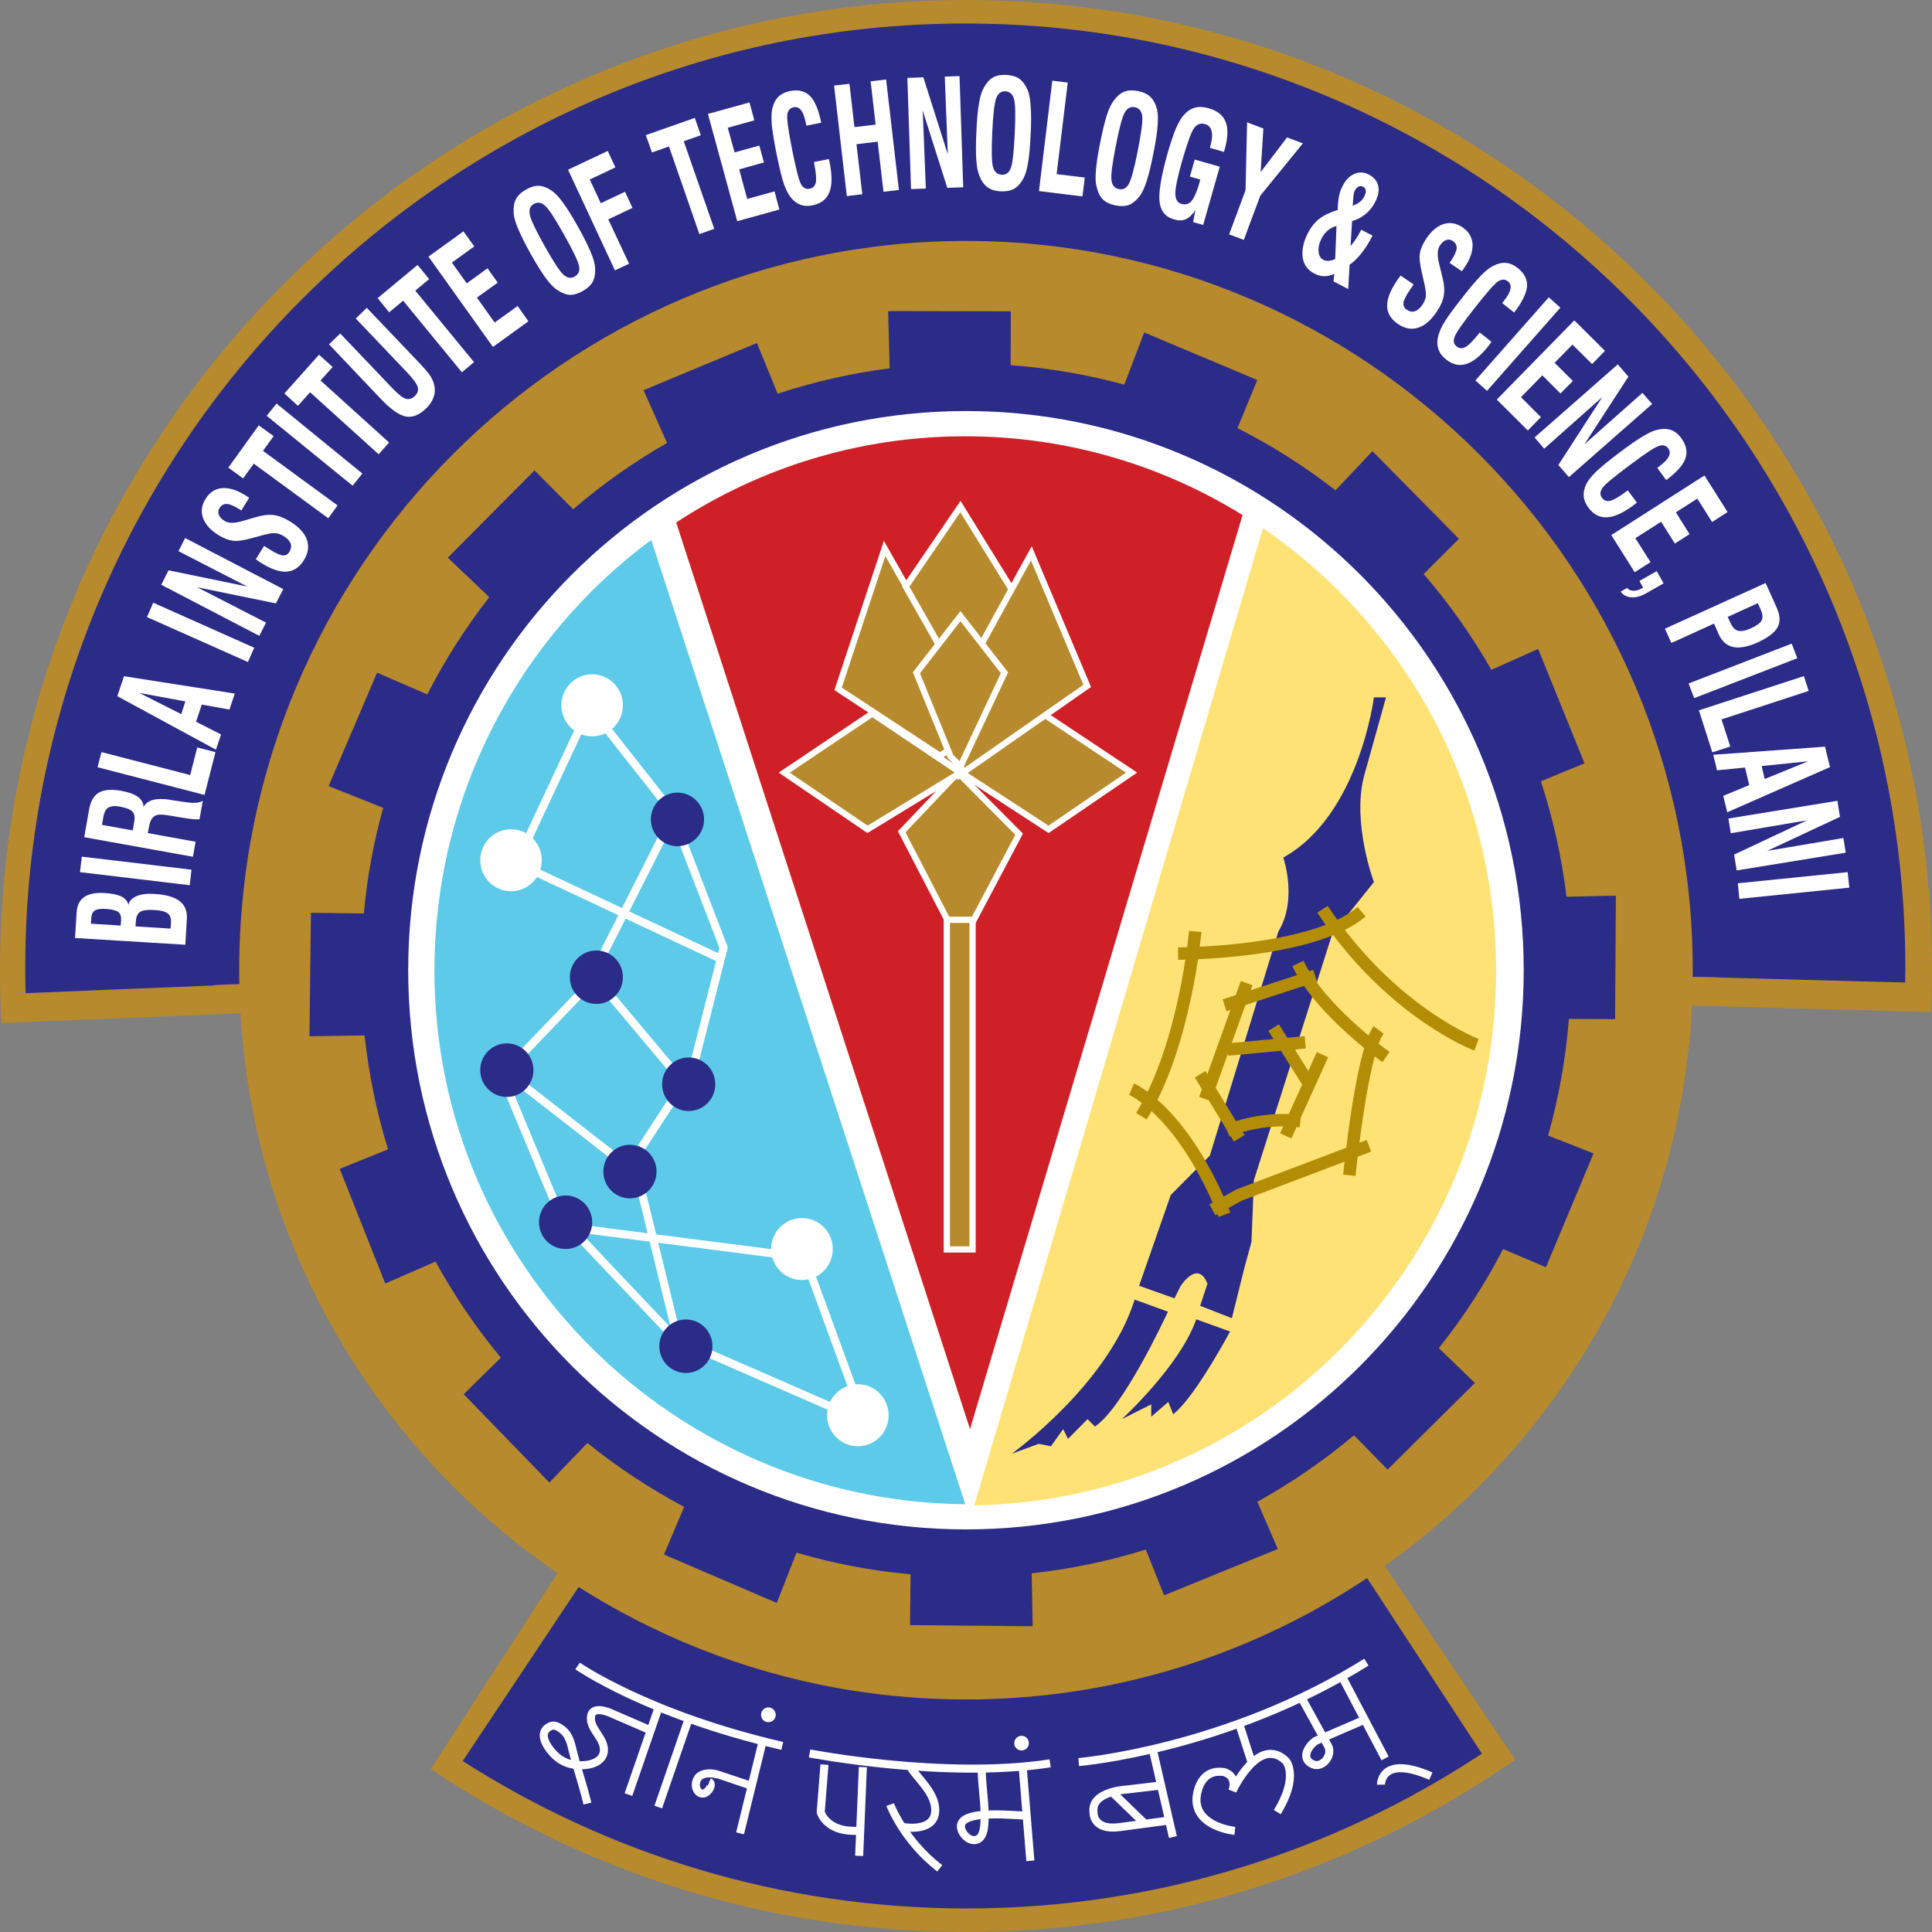 <svg width="78" height="78" viewBox="0 0 78 78" fill="none" xmlns="http://www.w3.org/2000/svg">
<rect x="0" y="0" width="78" height="78" fill="#808080" stroke="none"/>
<g clip-path="url(#clip0_501_601)">
<path d="M23.722 61.633L17.394 71.42C23.581 75.574 31.011 78 39.002 78C47.23 78 54.874 75.427 61.174 71.037L55.16 62.121L23.722 61.633Z" fill="#B78A2D"/>
<path d="M49.697 63.713L23.845 63.346L18.681 71.098C24.567 74.863 31.547 77.049 39.027 77.049C46.7 77.049 53.849 74.749 59.829 70.799L54.793 63.101L49.697 63.713Z" fill="#2B2B88"/>
<path d="M68.006 40.587L77.966 40.864C77.986 40.3 78.001 39.738 78.001 39.169C78.001 17.569 60.506 0 39.002 0C17.497 0 0 17.569 0 39.169C0 39.884 0.019 40.594 0.059 41.301L10.234 40.886L68.006 40.587Z" fill="#B78A2D"/>
<path d="M1.02 39.063C1.02 39.401 1.022 39.745 1.034 40.097C2.499 40.033 7.128 39.845 8.59 39.788C8.586 39.543 69.357 39.33 69.351 39.461C70.812 39.502 75.451 39.632 76.914 39.668C76.915 39.466 76.923 39.259 76.923 39.062C76.923 18.045 59.899 0.949 38.97 0.949C18.045 0.95 1.02 18.045 1.02 39.063Z" fill="#2B2B88"/>
<path d="M9.657 39.169C9.657 55.404 22.822 68.612 39.002 68.612C55.18 68.612 68.341 55.404 68.341 39.169C68.341 22.933 55.18 9.727 39.002 9.727C22.822 9.727 9.657 22.933 9.657 39.169Z" fill="#B78A2D"/>
<path d="M65.206 41.145L65.236 36.159L63.245 36.204C63.049 34.596 62.699 33.039 62.209 31.542L63.971 30.817L62.099 26.2L60.212 27.042C59.424 25.665 58.506 24.368 57.478 23.176L58.9 21.753L55.409 18.215L53.916 19.797C52.687 18.837 51.364 17.994 49.959 17.285L50.761 15.342L46.194 13.423L45.391 15.53C43.913 15.127 42.38 14.859 40.802 14.744L40.809 12.568L35.857 12.558L35.917 14.869C34.362 15.071 32.849 15.415 31.396 15.895L30.559 13.848L25.981 15.753L26.931 17.884C25.581 18.654 24.312 19.554 23.139 20.561L21.58 18.991L18.078 22.515L19.755 24.109C18.801 25.33 17.962 26.642 17.251 28.036L15.224 27.157L13.267 31.736L15.47 32.615C15.087 33.993 14.821 35.416 14.689 36.879L12.554 36.852L12.493 41.838L14.719 41.804C14.893 43.385 15.207 44.923 15.668 46.402L13.717 47.19L15.554 51.819L17.585 50.934C18.341 52.309 19.222 53.609 20.221 54.812L18.722 56.289L22.18 59.855L23.714 58.256C24.927 59.234 26.235 60.1 27.622 60.836L26.807 62.76L31.361 64.714L32.157 62.684C33.638 63.118 35.177 63.417 36.763 63.559L36.74 65.609L41.692 65.657L41.651 63.519C43.236 63.346 44.781 63.023 46.258 62.559L46.999 64.406L51.59 62.537L50.762 60.631C52.15 59.861 53.46 58.959 54.664 57.946L56.021 59.33L59.545 55.834L58.088 54.426C59.079 53.187 59.95 51.848 60.683 50.426L62.413 51.162L64.336 46.567L62.5 45.847C62.926 44.333 63.213 42.754 63.341 41.135L65.206 41.145Z" fill="#2B2B88"/>
<path d="M61.516 39.169C61.516 51.642 51.436 61.746 39.002 61.746C26.563 61.746 16.48 51.641 16.48 39.169C16.48 26.701 26.563 16.595 39.002 16.595C51.436 16.595 61.516 26.701 61.516 39.169Z" fill="white"/>
<path d="M23.715 72.814C23.533 72.041 23.262 71.285 23.081 70.514C23.011 70.22 22.894 69.947 22.626 69.776C22.492 69.691 22.366 69.628 22.215 69.696C21.697 69.932 22.064 70.497 22.312 70.768C22.68 71.179 23.154 71.321 23.695 71.252C24.026 71.211 24.386 71.031 24.383 70.637C24.375 70.168 23.885 69.857 23.858 69.416C23.83 68.949 24.241 69.008 24.572 69.125L26.323 69.882M25.372 72.451L26.576 68.974M26.576 72.955L27.775 69.478M23.32 67.26C23.32 67.26 26.123 69.223 31.583 70.487M29.878 74.016L30.781 70.336M30.332 72.099C30.332 72.099 28.981 71.649 28.98 71.648C28.777 71.58 28.506 71.57 28.315 71.667C28.083 71.78 28.017 72.142 28.193 72.333C28.468 72.624 28.851 72.035 28.632 71.948M33.286 71.242L33.134 73.159C33.134 73.159 33.336 73.917 34.485 73.917H34.687M34.836 71.342L34.687 74.926M32.685 70.79C32.685 70.79 38.143 71.846 42.397 71.19M36.789 71.393C37.126 71.868 37.665 72.331 37.749 72.937C37.855 73.727 37.117 73.857 36.488 73.765M35.938 72.856C35.938 72.856 36.489 74.319 37.941 75.428M39.637 71.507C39.64 72.049 39.749 72.677 39.749 73.218C39.749 73.492 39.779 74.102 39.482 74.253C39.189 74.402 38.863 74.086 38.803 73.816C38.63 73.001 41.044 73.307 41.548 73.31M41.297 71.443L41.598 75.126M46.556 70.688L47.354 74.167M46.755 72.099L45.453 72.252C45.453 72.252 44.043 72.327 44.148 73.159C44.148 73.159 44.1 73.917 45.202 73.765L47.106 73.512M44.951 72.402L46.155 73.563M49.855 73.917C49.855 73.917 48.255 73.765 48.306 72.603C48.306 72.603 48.356 71.393 49.408 71.542C49.408 71.542 49.96 71.647 49.76 72.3C49.76 72.3 50.81 70.03 51.912 71.09C51.912 71.09 52.463 71.699 51.566 73.159M43.551 71.14C43.551 71.14 49.509 70.638 55.165 67.106M52.615 68.67C52.615 68.67 53.605 70.47 53.616 70.487C53.822 70.859 53.393 71.403 52.999 71.228C52.504 71.008 52.804 70.498 53.116 70.284L55.218 69.378M54.218 67.761L55.92 70.991M50.057 69.679L50.512 71.09" stroke="white" stroke-width="0.325"/>
<path d="M31.319 69.232C31.319 69.398 31.185 69.529 31.023 69.529C30.857 69.529 30.725 69.398 30.725 69.232C30.725 69.067 30.857 68.933 31.023 68.933C31.185 68.933 31.319 69.067 31.319 69.232Z" fill="white"/>
<path d="M41.538 70.378C41.538 70.543 41.408 70.672 41.242 70.672C41.081 70.672 40.948 70.543 40.948 70.378C40.948 70.211 41.081 70.079 41.242 70.079C41.408 70.079 41.538 70.211 41.538 70.378Z" fill="white"/>
<path d="M30.458 38.654C30.458 39.251 29.976 39.736 29.386 39.736C28.794 39.736 28.311 39.251 28.311 38.654C28.311 38.058 28.794 37.575 29.386 37.575C29.976 37.575 30.458 38.059 30.458 38.654Z" fill="#2B2B88"/>
<path d="M17.54 39.195C17.54 51.058 27.215 60.636 38.97 60.729L26.293 21.797C20.987 25.724 17.54 32.055 17.54 39.195Z" fill="#5CCAE8"/>
<path d="M50.989 21.325L39.334 60.775C51.004 60.576 60.402 50.991 60.402 39.195C60.403 31.763 56.67 25.206 50.989 21.325Z" fill="#FFE275"/>
<path d="M38.97 17.614C34.668 17.614 30.659 18.893 27.3 21.094L39.162 57.698L50.166 20.794C46.908 18.779 43.075 17.614 38.97 17.614Z" fill="#CF2027"/>
<path d="M38.776 38.157L36.404 33.581L38.675 31.193L41.145 33.679L38.776 38.157Z" fill="#B78A2D"/>
<path d="M38.776 38.157L36.404 33.581L38.675 31.193L41.145 33.679L38.776 38.157Z" stroke="white" stroke-width="0.251"/>
<path d="M35.024 33.483L31.662 31.193L35.218 28.806L38.775 31.193L35.024 33.483Z" fill="#B78A2D"/>
<path d="M35.024 33.483L31.662 31.193L35.218 28.806L38.775 31.193L35.024 33.483Z" stroke="white" stroke-width="0.251"/>
<path d="M38.377 30.796L33.837 27.811L35.715 22.143L37.921 26.024L38.377 30.796Z" fill="#B78A2D"/>
<path d="M38.377 30.796L33.837 27.811L35.715 22.143L37.921 26.024L38.377 30.796Z" stroke="white" stroke-width="0.251"/>
<path d="M36.568 23.679L38.775 20.452L40.867 23.834L39.414 26.537L38.359 26.835L36.568 23.679Z" fill="#B78A2D"/>
<path d="M36.568 23.679L38.775 20.452L40.867 23.834L39.414 26.537L38.359 26.835L36.568 23.679Z" stroke="white" stroke-width="0.251"/>
<path d="M41.343 28.305L45.685 31.193L42.333 33.483L37.862 30.571L41.343 28.305Z" fill="#B78A2D"/>
<path d="M41.343 28.305L45.685 31.193L42.333 33.483L37.862 30.571L41.343 28.305Z" stroke="white" stroke-width="0.251"/>
<path d="M39.266 50.443H38.226V37.134H39.266V50.443Z" fill="#B78A2D"/>
<path d="M39.266 50.443H38.226V37.134H39.266V50.443Z" stroke="white" stroke-width="0.251"/>
<path d="M24.47 29.384L27.069 32.684L29.215 38.258L27.973 43.148L25.375 47.132L20.407 43.261L23.678 39.852L26.843 33.595M29.102 38.711L20.857 34.842L23.678 28.817M24.359 39.851L27.409 43.488M20.293 43.488L22.664 49.176L22.989 49.517L27.294 54.066L34.072 57.023L34.861 57.252L32.49 50.77L21.873 49.405M25.83 47.811L27.524 54.746" stroke="white" stroke-width="0.325"/>
<path d="M21.873 34.73C21.873 35.423 21.317 35.982 20.632 35.982C19.946 35.982 19.389 35.423 19.389 34.73C19.389 34.041 19.946 33.479 20.632 33.479C21.317 33.479 21.873 34.041 21.873 34.73Z" fill="white"/>
<path d="M33.621 50.426C33.621 51.117 33.066 51.678 32.377 51.678C31.691 51.678 31.133 51.117 31.133 50.426C31.133 49.734 31.691 49.177 32.377 49.177C33.065 49.177 33.621 49.734 33.621 50.426Z" fill="white"/>
<path d="M35.877 57.14C35.877 57.83 35.322 58.389 34.635 58.389C33.951 58.389 33.392 57.83 33.392 57.14C33.392 56.447 33.951 55.886 34.635 55.886C35.322 55.886 35.877 56.447 35.877 57.14Z" fill="white"/>
<path d="M25.148 28.475C25.148 29.166 24.594 29.727 23.909 29.727C23.222 29.727 22.664 29.166 22.664 28.475C22.664 27.783 23.222 27.223 23.909 27.223C24.593 27.223 25.148 27.783 25.148 28.475Z" fill="white"/>
<path d="M28.425 33.082C28.425 33.677 27.943 34.163 27.35 34.163C26.757 34.163 26.278 33.677 26.278 33.082C26.278 32.485 26.757 32 27.35 32C27.943 32 28.425 32.485 28.425 33.082Z" fill="#2B2B88"/>
<path d="M25.148 39.453C25.148 40.048 24.668 40.532 24.077 40.532C23.484 40.532 23.006 40.048 23.006 39.453C23.006 38.855 23.484 38.374 24.077 38.374C24.668 38.374 25.148 38.855 25.148 39.453Z" fill="#2B2B88"/>
<path d="M28.878 43.775C28.878 44.371 28.399 44.855 27.803 44.855C27.213 44.855 26.732 44.371 26.732 43.775C26.732 43.175 27.213 42.693 27.803 42.693C28.398 42.693 28.878 43.175 28.878 43.775Z" fill="#2B2B88"/>
<path d="M21.536 43.205C21.536 43.802 21.055 44.286 20.462 44.286C19.869 44.286 19.389 43.802 19.389 43.205C19.389 42.606 19.869 42.125 20.462 42.125C21.055 42.125 21.536 42.606 21.536 43.205Z" fill="#2B2B88"/>
<path d="M26.506 47.301C26.506 47.898 26.024 48.38 25.43 48.38C24.838 48.38 24.359 47.898 24.359 47.301C24.359 46.701 24.838 46.218 25.43 46.218C26.024 46.218 26.506 46.701 26.506 47.301Z" fill="#2B2B88"/>
<path d="M23.909 49.346C23.909 49.943 23.428 50.425 22.836 50.425C22.239 50.425 21.761 49.943 21.761 49.346C21.761 48.749 22.239 48.265 22.836 48.265C23.428 48.265 23.909 48.749 23.909 49.346Z" fill="#2B2B88"/>
<path d="M28.764 54.349C28.764 54.949 28.285 55.431 27.692 55.431C27.1 55.431 26.619 54.949 26.619 54.349C26.619 53.756 27.1 53.271 27.692 53.271C28.285 53.271 28.764 53.756 28.764 54.349Z" fill="#2B2B88"/>
<path d="M39.071 27.017L41.638 22.34L43.893 27.691L38.787 31.254L39.071 27.017Z" fill="#B78A2D"/>
<path d="M39.071 27.017L41.638 22.34L43.893 27.691L38.787 31.254L39.071 27.017Z" stroke="white" stroke-width="0.251"/>
<path d="M38.377 30.545L36.999 27.162L38.775 24.874L40.553 27.162L38.775 30.943L38.377 30.545Z" fill="#B78A2D"/>
<path d="M38.377 30.545L36.999 27.162L38.775 24.874L40.553 27.162L38.775 30.943L38.377 30.545Z" stroke="white" stroke-width="0.251"/>
<path d="M6.886 37.49L6.903 37.23C6.911 37.065 6.865 36.946 6.766 36.873C6.666 36.799 6.483 36.753 6.225 36.739C5.954 36.723 5.763 36.746 5.657 36.815C5.551 36.881 5.496 37.014 5.483 37.215L5.47 37.402L6.886 37.49ZM4.874 37.367L4.888 37.157C4.897 36.995 4.86 36.883 4.772 36.817C4.683 36.752 4.52 36.711 4.277 36.695C4.061 36.681 3.907 36.705 3.826 36.762C3.738 36.817 3.69 36.929 3.681 37.097L3.67 37.292L4.874 37.367ZM7.482 38.142L3.029 37.87L3.092 36.853C3.111 36.559 3.21 36.349 3.398 36.218C3.584 36.084 3.861 36.032 4.227 36.053C4.525 36.072 4.75 36.12 4.91 36.2C5.066 36.282 5.156 36.393 5.181 36.534C5.221 36.374 5.332 36.259 5.514 36.18C5.697 36.101 5.934 36.072 6.228 36.09C6.701 36.118 7.041 36.215 7.253 36.381C7.47 36.546 7.563 36.79 7.544 37.109L7.482 38.142Z" fill="white"/>
<path d="M7.66 35.739L3.23 35.211L3.303 34.585L7.732 35.112L7.66 35.739Z" fill="white"/>
<path d="M5.36 33.526L5.421 33.169C5.454 32.989 5.428 32.855 5.349 32.768C5.263 32.68 5.099 32.613 4.854 32.569C4.638 32.528 4.48 32.542 4.375 32.603C4.275 32.663 4.205 32.796 4.171 32.996L4.116 33.303L5.36 33.526ZM7.789 34.59L3.401 33.8L3.597 32.68C3.656 32.343 3.793 32.113 3.998 31.997C4.204 31.88 4.51 31.858 4.913 31.93C5.2 31.983 5.416 32.065 5.567 32.171C5.718 32.282 5.791 32.416 5.793 32.577C5.949 32.299 6.303 32.201 6.861 32.288C6.886 32.294 6.904 32.299 6.919 32.302L7.503 32.386C7.67 32.41 7.803 32.42 7.91 32.41C8.014 32.405 8.105 32.378 8.187 32.334L8.055 33.078C7.98 33.082 7.89 33.081 7.789 33.071C7.687 33.065 7.547 33.041 7.364 33.013L6.903 32.936L6.786 32.917C6.53 32.871 6.346 32.879 6.24 32.947C6.128 33.013 6.049 33.172 6.007 33.423L5.966 33.634L7.897 33.983L7.789 34.59Z" fill="white"/>
<path d="M8.258 32.094L3.938 30.975L4.097 30.364L7.679 31.291L7.963 30.175L8.699 30.366L8.258 32.094Z" fill="white"/>
<path d="M7.317 28.831L7.484 28.318L5.624 27.975L7.317 28.831ZM8.718 30.267L4.737 28.107L5.005 27.301L9.48 28.001L9.263 28.647L8.146 28.445L7.915 29.138L8.924 29.653L8.718 30.267Z" fill="white"/>
<path d="M10.01 26.728L5.933 24.913L6.187 24.333L10.263 26.151L10.01 26.728Z" fill="white"/>
<path d="M10.469 25.671L6.51 23.608L6.806 23.026L9.981 23.68L7.206 22.252L7.474 21.722L11.435 23.783L11.141 24.361L7.96 23.709L10.74 25.137L10.469 25.671Z" fill="white"/>
<path d="M10.326 22.581L10.661 22.04L10.903 22.192C11.137 22.338 11.308 22.416 11.418 22.424C11.53 22.432 11.62 22.383 11.689 22.274C11.755 22.16 11.771 22.052 11.733 21.945C11.695 21.839 11.603 21.738 11.455 21.646C11.342 21.577 11.232 21.536 11.127 21.527C11.018 21.515 10.86 21.54 10.649 21.594L10.223 21.711C9.858 21.815 9.587 21.855 9.402 21.831C9.222 21.808 9.026 21.732 8.812 21.598C8.494 21.399 8.289 21.171 8.196 20.912C8.105 20.654 8.138 20.399 8.298 20.143C8.463 19.875 8.685 19.729 8.967 19.707C9.248 19.682 9.566 19.784 9.926 20.009C9.965 20.032 9.992 20.05 10.01 20.063C10.03 20.074 10.047 20.089 10.059 20.099L9.743 20.61L9.642 20.545C9.433 20.417 9.272 20.349 9.149 20.347C9.032 20.342 8.936 20.398 8.861 20.513C8.807 20.601 8.798 20.691 8.834 20.783C8.872 20.874 8.947 20.958 9.066 21.032C9.228 21.132 9.472 21.132 9.807 21.03C9.808 21.03 9.811 21.03 9.811 21.03L10.258 20.899C10.569 20.802 10.833 20.768 11.044 20.792C11.252 20.818 11.484 20.912 11.736 21.069C12.079 21.285 12.298 21.524 12.391 21.792C12.481 22.06 12.445 22.334 12.272 22.611C12.09 22.905 11.857 23.06 11.575 23.079C11.291 23.097 10.946 22.982 10.548 22.729C10.504 22.703 10.433 22.656 10.34 22.59L10.326 22.581Z" fill="white"/>
<path d="M13.254 20.923L10.245 18.719L9.816 19.314L9.218 18.879L10.447 17.172L11.047 17.608L10.618 18.202L13.628 20.405L13.254 20.923Z" fill="white"/>
<path d="M14.235 19.609L10.766 16.786L11.166 16.293L14.629 19.119L14.235 19.609Z" fill="white"/>
<path d="M15.287 18.341L12.518 15.836L12.029 16.385L11.482 15.886L12.88 14.32L13.43 14.817L12.941 15.363L15.71 17.866L15.287 18.341Z" fill="white"/>
<path d="M13.283 13.901L13.736 13.464L15.821 15.652C16.058 15.903 16.241 16.05 16.374 16.095C16.502 16.139 16.63 16.106 16.747 15.988C16.867 15.875 16.902 15.756 16.862 15.621C16.821 15.485 16.679 15.291 16.438 15.039L14.363 12.859L14.809 12.429L16.941 14.665C17.147 14.884 17.291 15.051 17.367 15.168C17.445 15.287 17.496 15.406 17.526 15.524C17.569 15.701 17.564 15.87 17.507 16.029C17.456 16.191 17.356 16.342 17.208 16.485C16.928 16.757 16.652 16.866 16.387 16.816C16.121 16.765 15.797 16.541 15.412 16.144L13.283 13.901Z" fill="white"/>
<path d="M18.648 15.03L16.276 12.14L15.711 12.608L15.246 12.037L16.859 10.696L17.327 11.268L16.766 11.733L19.137 14.621L18.648 15.03Z" fill="white"/>
<path d="M19.902 14.007L17.298 10.36L18.711 9.34L19.147 9.948L18.244 10.601L18.844 11.44L19.682 10.831L20.094 11.41L19.254 12.016L19.971 13.022L20.897 12.354L21.333 12.972L19.902 14.007Z" fill="white"/>
<path d="M21.986 9.929C22.345 10.57 22.602 10.96 22.752 11.093C22.901 11.227 23.055 11.252 23.203 11.164C23.357 11.078 23.415 10.939 23.379 10.746C23.34 10.549 23.142 10.127 22.774 9.479C22.411 8.83 22.158 8.438 22.006 8.306C21.857 8.17 21.709 8.147 21.555 8.233C21.403 8.319 21.349 8.46 21.387 8.657C21.423 8.856 21.62 9.278 21.986 9.929ZM21.423 10.247C21.193 9.831 21.025 9.493 20.914 9.226C20.802 8.963 20.743 8.75 20.738 8.588C20.727 8.364 20.756 8.178 20.832 8.035C20.907 7.893 21.039 7.765 21.235 7.655C21.428 7.545 21.607 7.494 21.766 7.502C21.926 7.511 22.102 7.578 22.287 7.708C22.421 7.802 22.575 7.964 22.739 8.194C22.906 8.424 23.106 8.747 23.338 9.159C23.568 9.57 23.736 9.909 23.846 10.17C23.958 10.437 24.021 10.651 24.026 10.814C24.039 11.041 24.006 11.225 23.932 11.372C23.857 11.515 23.721 11.64 23.527 11.749C23.335 11.859 23.155 11.911 22.997 11.904C22.838 11.89 22.663 11.822 22.478 11.693C22.344 11.606 22.193 11.444 22.025 11.214C21.858 10.984 21.658 10.66 21.423 10.247Z" fill="white"/>
<path d="M24.827 10.916L22.933 6.852L24.537 6.094L24.845 6.759L23.811 7.247L24.255 8.205L25.234 7.742L25.535 8.393L24.558 8.856L25.397 10.647L24.827 10.916Z" fill="white"/>
<path d="M28.236 9.451L27.008 5.912L26.321 6.156L26.074 5.456L28.052 4.759L28.293 5.46L27.605 5.702L28.836 9.239L28.236 9.451Z" fill="white"/>
<path d="M29.765 8.93L28.581 4.599L30.26 4.136L30.454 4.859L29.382 5.157L29.657 6.153L30.656 5.877L30.841 6.559L29.843 6.838L30.168 8.032L31.269 7.727L31.466 8.46L29.765 8.93Z" fill="white"/>
<path d="M32.862 6.541L33.461 6.422C33.462 6.441 33.471 6.467 33.482 6.504C33.49 6.541 33.495 6.57 33.501 6.59C33.601 7.1 33.592 7.493 33.482 7.77C33.366 8.049 33.143 8.221 32.806 8.289C32.65 8.32 32.507 8.32 32.386 8.289C32.263 8.257 32.144 8.191 32.041 8.095C31.899 7.965 31.778 7.77 31.679 7.513C31.581 7.256 31.467 6.795 31.335 6.133C31.244 5.678 31.191 5.315 31.158 5.042C31.14 4.771 31.143 4.56 31.172 4.417C31.22 4.197 31.304 4.03 31.421 3.911C31.535 3.798 31.692 3.718 31.899 3.675C32.234 3.609 32.505 3.677 32.704 3.878C32.901 4.081 33.051 4.439 33.155 4.953L32.557 5.074L32.534 4.967C32.486 4.73 32.424 4.558 32.343 4.453C32.262 4.348 32.159 4.308 32.041 4.331C31.893 4.359 31.805 4.462 31.784 4.634C31.764 4.808 31.826 5.261 31.97 5.992C32.128 6.785 32.246 7.264 32.334 7.424C32.421 7.586 32.537 7.651 32.684 7.621C32.824 7.593 32.907 7.507 32.938 7.363C32.965 7.215 32.944 6.961 32.871 6.6L32.862 6.541Z" fill="white"/>
<path d="M34.188 7.917L33.674 3.455L34.294 3.383L34.497 5.131L35.352 5.031L35.15 3.283L35.775 3.209L36.292 7.669L35.669 7.743L35.434 5.72L34.578 5.821L34.814 7.842L34.188 7.917Z" fill="white"/>
<path d="M36.781 7.634L36.633 3.145L37.278 3.122L38.266 6.232L38.143 3.093L38.738 3.072L38.888 7.56L38.245 7.584L37.254 4.469L37.378 7.612L36.781 7.634Z" fill="white"/>
<path d="M40.06 5.352C40.027 6.09 40.034 6.555 40.093 6.751C40.15 6.943 40.266 7.046 40.443 7.054C40.615 7.061 40.737 6.973 40.808 6.789C40.881 6.605 40.931 6.14 40.968 5.396C41.004 4.651 40.995 4.181 40.936 3.988C40.881 3.797 40.763 3.697 40.594 3.687C40.419 3.677 40.296 3.769 40.223 3.956C40.15 4.143 40.093 4.61 40.06 5.352ZM39.419 5.324C39.438 4.847 39.474 4.469 39.522 4.184C39.567 3.903 39.633 3.693 39.714 3.549C39.82 3.353 39.943 3.213 40.083 3.131C40.222 3.05 40.4 3.016 40.623 3.024C40.844 3.037 41.024 3.088 41.153 3.182C41.287 3.276 41.397 3.427 41.49 3.635C41.554 3.786 41.592 4.006 41.611 4.29C41.635 4.572 41.635 4.954 41.611 5.426C41.587 5.898 41.554 6.273 41.508 6.556C41.46 6.84 41.398 7.056 41.321 7.199C41.21 7.398 41.089 7.536 40.95 7.617C40.809 7.701 40.625 7.733 40.407 7.725C40.181 7.714 40.006 7.66 39.877 7.566C39.743 7.474 39.633 7.321 39.547 7.112C39.481 6.967 39.435 6.75 39.416 6.465C39.395 6.18 39.397 5.798 39.419 5.324Z" fill="white"/>
<path d="M41.946 7.714L42.485 3.257L43.108 3.333L42.659 7.03L43.796 7.169L43.703 7.93L41.946 7.714Z" fill="white"/>
<path d="M45.047 5.895C44.903 6.619 44.844 7.082 44.874 7.283C44.899 7.481 44.999 7.599 45.171 7.634C45.338 7.668 45.474 7.6 45.572 7.43C45.668 7.257 45.794 6.806 45.937 6.075C46.081 5.343 46.14 4.879 46.114 4.677C46.085 4.48 45.986 4.361 45.815 4.328C45.644 4.296 45.511 4.366 45.412 4.538C45.309 4.713 45.188 5.164 45.047 5.895ZM44.415 5.768C44.509 5.302 44.596 4.931 44.682 4.66C44.771 4.386 44.866 4.188 44.966 4.061C45.101 3.881 45.242 3.76 45.392 3.7C45.544 3.643 45.726 3.635 45.944 3.676C46.166 3.721 46.328 3.801 46.444 3.911C46.563 4.024 46.653 4.189 46.712 4.409C46.749 4.568 46.759 4.79 46.736 5.075C46.715 5.358 46.658 5.733 46.564 6.198C46.477 6.662 46.382 7.03 46.297 7.303C46.208 7.576 46.116 7.778 46.019 7.91C45.88 8.089 45.736 8.209 45.59 8.269C45.439 8.326 45.257 8.335 45.035 8.293C44.816 8.247 44.651 8.171 44.534 8.059C44.417 7.945 44.331 7.781 44.278 7.56C44.232 7.406 44.219 7.184 44.243 6.899C44.264 6.612 44.322 6.236 44.415 5.768Z" fill="white"/>
<path d="M48.169 8.966L48.261 8.48C48.134 8.67 48.01 8.792 47.876 8.85C47.743 8.912 47.579 8.912 47.394 8.857C47.047 8.759 46.856 8.518 46.814 8.136C46.771 7.755 46.882 7.105 47.136 6.194C47.261 5.768 47.372 5.428 47.477 5.183C47.586 4.936 47.692 4.751 47.807 4.63C47.94 4.483 48.084 4.386 48.249 4.346C48.41 4.304 48.598 4.312 48.808 4.372C49.154 4.474 49.379 4.655 49.484 4.925C49.59 5.19 49.575 5.557 49.447 6.022L49.413 6.133L48.845 5.97L48.86 5.923C48.933 5.663 48.954 5.456 48.917 5.303C48.882 5.148 48.795 5.051 48.651 5.011C48.473 4.958 48.326 5.014 48.207 5.173C48.092 5.334 47.923 5.802 47.704 6.574C47.533 7.186 47.447 7.604 47.452 7.826C47.455 8.051 47.538 8.184 47.699 8.233C47.863 8.279 47.996 8.238 48.108 8.113C48.212 7.986 48.319 7.747 48.418 7.399L48.46 7.252L48.039 7.13L48.234 6.441L49.245 6.73L48.575 9.082L48.169 8.966Z" fill="white"/>
<path d="M49.624 9.462L50.286 7.677L50.349 4.939L51.006 5.189L50.896 6.949L51.961 5.548L52.6 5.788L50.88 7.902L50.216 9.685L49.624 9.462Z" fill="white"/>
<path d="M54.611 8.303C54.727 8.264 54.822 8.214 54.897 8.153C54.971 8.095 55.033 8.021 55.077 7.936C55.125 7.84 55.148 7.758 55.141 7.69C55.132 7.623 55.098 7.573 55.033 7.54C54.964 7.507 54.903 7.505 54.845 7.533C54.787 7.563 54.735 7.624 54.687 7.714C54.677 7.735 54.666 7.759 54.661 7.795C54.654 7.833 54.649 7.87 54.643 7.911L54.611 8.303ZM53.905 10.461L53.958 9.122C53.829 9.157 53.71 9.216 53.607 9.304C53.502 9.394 53.416 9.501 53.354 9.63C53.258 9.812 53.221 9.987 53.233 10.151C53.249 10.318 53.309 10.43 53.423 10.488C53.486 10.521 53.556 10.536 53.629 10.53C53.704 10.528 53.795 10.504 53.905 10.461ZM53.838 11.359L53.869 11.055C53.731 11.121 53.593 11.152 53.461 11.152C53.328 11.149 53.191 11.112 53.056 11.039C52.791 10.904 52.637 10.688 52.593 10.394C52.553 10.101 52.619 9.771 52.807 9.403C52.929 9.165 53.08 8.98 53.258 8.838C53.435 8.7 53.685 8.577 54.007 8.475C54.011 8.252 54.03 8.066 54.06 7.919C54.089 7.77 54.137 7.637 54.201 7.518C54.321 7.271 54.479 7.11 54.677 7.022C54.868 6.937 55.061 6.942 55.258 7.045C55.468 7.153 55.594 7.304 55.641 7.495C55.687 7.684 55.647 7.903 55.523 8.148C55.421 8.35 55.286 8.518 55.125 8.647C54.969 8.778 54.787 8.871 54.587 8.924L54.527 9.931C54.592 9.857 54.66 9.771 54.726 9.672C54.793 9.577 54.856 9.467 54.922 9.339L54.955 9.274L55.414 9.512C55.27 9.79 55.126 10.024 54.969 10.219C54.817 10.413 54.659 10.571 54.487 10.686L54.43 11.67L53.838 11.359Z" fill="white"/>
<path d="M56.546 11.126L57.072 11.483L56.911 11.721C56.755 11.95 56.674 12.12 56.662 12.23C56.648 12.343 56.693 12.435 56.799 12.506C56.911 12.581 57.018 12.6 57.124 12.565C57.231 12.532 57.333 12.442 57.43 12.297C57.505 12.186 57.551 12.078 57.564 11.97C57.575 11.864 57.559 11.704 57.513 11.489L57.414 11.053C57.324 10.683 57.294 10.408 57.324 10.227C57.353 10.043 57.439 9.849 57.58 9.638C57.789 9.327 58.021 9.128 58.281 9.046C58.543 8.964 58.794 9.007 59.042 9.174C59.301 9.353 59.435 9.579 59.452 9.864C59.463 10.149 59.353 10.467 59.112 10.822C59.091 10.858 59.071 10.883 59.056 10.903C59.043 10.92 59.031 10.935 59.02 10.95L58.521 10.613L58.592 10.514C58.725 10.31 58.798 10.148 58.811 10.026C58.818 9.906 58.764 9.806 58.652 9.728C58.565 9.671 58.479 9.657 58.384 9.691C58.294 9.723 58.211 9.8 58.13 9.915C58.028 10.071 58.019 10.319 58.102 10.657C58.102 10.661 58.105 10.663 58.105 10.664L58.216 11.119C58.302 11.436 58.327 11.703 58.293 11.911C58.263 12.121 58.16 12.353 57.995 12.599C57.767 12.936 57.518 13.148 57.251 13.232C56.985 13.318 56.715 13.265 56.442 13.083C56.16 12.89 56.008 12.65 56.003 12.364C55.994 12.078 56.125 11.736 56.39 11.343C56.415 11.3 56.466 11.23 56.537 11.139L56.546 11.126Z" fill="white"/>
<path d="M59.74 13.422L60.216 13.803C60.203 13.818 60.187 13.842 60.164 13.871C60.145 13.903 60.127 13.925 60.114 13.944C59.795 14.349 59.493 14.6 59.206 14.691C58.928 14.786 58.651 14.727 58.38 14.512C58.257 14.412 58.163 14.304 58.111 14.189C58.05 14.074 58.028 13.942 58.03 13.798C58.038 13.606 58.105 13.386 58.233 13.145C58.367 12.9 58.638 12.515 59.061 11.985C59.342 11.623 59.582 11.343 59.77 11.146C59.958 10.951 60.121 10.82 60.251 10.752C60.449 10.646 60.627 10.6 60.792 10.613C60.955 10.625 61.117 10.695 61.279 10.825C61.549 11.039 61.672 11.288 61.65 11.573C61.622 11.855 61.449 12.205 61.129 12.618L60.648 12.237L60.714 12.151C60.867 11.96 60.955 11.802 60.979 11.669C61.01 11.539 60.97 11.435 60.88 11.36C60.762 11.266 60.627 11.266 60.483 11.36C60.34 11.455 60.035 11.797 59.577 12.383C59.076 13.015 58.795 13.417 58.732 13.588C58.662 13.759 58.688 13.891 58.806 13.986C58.916 14.075 59.034 14.082 59.166 14.011C59.296 13.94 59.472 13.76 59.703 13.469L59.74 13.422Z" fill="white"/>
<path d="M59.566 15.359L62.528 12.003L62.996 12.421L60.034 15.78L59.566 15.359Z" fill="white"/>
<path d="M60.429 16.132L63.559 12.935L64.797 14.165L64.276 14.698L63.484 13.912L62.764 14.647L63.501 15.38L63.002 15.886L62.267 15.154L61.406 16.035L62.21 16.841L61.682 17.38L60.429 16.132Z" fill="white"/>
<path d="M61.955 17.662L65.315 14.71L65.743 15.207L63.969 17.936L66.309 15.861L66.701 16.31L63.341 19.262L62.915 18.774L64.688 16.032L62.344 18.114L61.955 17.662Z" fill="white"/>
<path d="M65.719 19.797L66.084 20.29C66.071 20.301 66.049 20.32 66.019 20.343C65.989 20.369 65.966 20.385 65.949 20.398C65.534 20.707 65.18 20.87 64.883 20.884C64.585 20.902 64.332 20.772 64.127 20.493C64.036 20.365 63.972 20.238 63.948 20.11C63.926 19.983 63.933 19.852 63.977 19.714C64.03 19.528 64.152 19.337 64.346 19.138C64.534 18.934 64.897 18.634 65.438 18.23C65.802 17.955 66.104 17.75 66.337 17.609C66.575 17.47 66.764 17.382 66.906 17.352C67.123 17.302 67.31 17.306 67.462 17.36C67.618 17.414 67.757 17.523 67.881 17.695C68.084 17.971 68.136 18.245 68.043 18.513C67.946 18.779 67.69 19.071 67.271 19.383L66.909 18.891L66.994 18.825C67.185 18.68 67.312 18.551 67.374 18.431C67.429 18.311 67.426 18.202 67.352 18.104C67.263 17.983 67.137 17.95 66.976 18.001C66.806 18.055 66.43 18.304 65.831 18.753C65.186 19.232 64.808 19.545 64.701 19.691C64.595 19.84 64.586 19.976 64.676 20.097C64.759 20.213 64.873 20.252 65.017 20.216C65.158 20.18 65.376 20.053 65.67 19.832L65.719 19.797Z" fill="white"/>
<path d="M65.052 21.603L68.814 19.196L69.746 20.673L69.121 21.075L68.526 20.13L67.659 20.684L68.211 21.564L67.618 21.945L67.064 21.064L66.023 21.728L66.636 22.695L65.997 23.102L65.052 21.603Z" fill="white"/>
<path d="M65.431 23.885L65.693 23.736C65.75 23.812 65.834 23.849 65.942 23.851C66.053 23.854 66.171 23.818 66.3 23.743L66.336 23.723L66.188 23.453L66.887 23.058L67.164 23.551L66.459 23.952C66.251 24.073 66.05 24.129 65.864 24.114C65.676 24.103 65.53 24.026 65.431 23.885Z" fill="white"/>
<path d="M69.753 24.905L69.862 25.148C69.947 25.328 70.049 25.436 70.178 25.468C70.3 25.497 70.473 25.464 70.701 25.362C70.924 25.259 71.067 25.154 71.122 25.047C71.177 24.939 71.167 24.791 71.081 24.604L70.97 24.351L69.753 24.905ZM67.218 25.382L71.283 23.538L71.736 24.547C71.871 24.852 71.879 25.115 71.766 25.328C71.642 25.544 71.375 25.745 70.97 25.933C70.567 26.113 70.236 26.178 69.978 26.123C69.716 26.069 69.518 25.894 69.386 25.6L69.199 25.176L67.478 25.959L67.218 25.382Z" fill="white"/>
<path d="M68.173 27.594L72.336 25.985L72.561 26.575L68.398 28.185L68.173 27.594Z" fill="white"/>
<path d="M68.589 28.678L72.828 27.296L73.021 27.894L69.502 29.044L69.855 30.139L69.131 30.374L68.589 28.678Z" fill="white"/>
<path d="M71.122 30.927L71.246 31.451L72.998 30.736L71.122 30.927ZM69.168 30.472L73.679 30.145L73.882 30.97L69.734 32.793L69.571 32.131L70.621 31.697L70.451 30.988L69.322 31.099L69.168 30.472Z" fill="white"/>
<path d="M69.78 33.046L74.181 32.33L74.285 32.978L71.347 34.352L74.423 33.832L74.518 34.425L70.115 35.142L70.011 34.502L72.955 33.119L69.876 33.64L69.78 33.046Z" fill="white"/>
<path d="M70.162 35.66L74.596 35.211L74.662 35.837L70.221 36.288L70.162 35.66Z" fill="white"/>
<path d="M55.068 31.34L55.957 28.155H55.468C55.468 28.155 54.872 32.927 51.809 34.621C51.809 34.621 52.401 36.311 51.611 37.606L48.845 46.654L47.267 48.245L45.988 51.91L47.417 52.418L47.661 51.927C47.661 51.927 48.354 50.832 48.748 51.826L48.453 52.719L49.734 53.219L50.228 51.229L50.526 50.135L50.623 47.649L53.787 37.705L55.469 35.614C55.469 35.614 54.576 33.23 55.068 31.34Z" fill="#2B2B88"/>
<path d="M40.849 58.691L41.936 58.291L42.428 58.391L42.923 57.697L43.118 58.091L43.907 57.295L44.205 57.594C45.33 56.843 46.982 53.326 47.153 52.956L45.808 52.468C44.741 55.894 40.849 58.691 40.849 58.691Z" fill="#2B2B88"/>
<path d="M45.291 57.295L46.479 56.699V57.196L47.166 56.601L47.366 57.097C48.133 56.5 49.301 54.424 49.661 53.757L48.295 53.263C47.65 55.133 45.291 57.295 45.291 57.295Z" fill="#2B2B88"/>
<path d="M59.61 42.18C59.61 42.18 56.156 40.887 53.393 36.709M47.562 38.499C47.562 38.499 52.995 38.499 54.971 36.809M48.255 37.605C48.255 37.605 47.86 42.18 46.081 45.065M45.685 43.97C45.685 43.97 47.76 44.864 49.438 49.041M48.947 48.843L50.031 48.245L55.267 46.258M54.477 47.449C54.477 47.449 54.972 42.478 55.661 41.58M55.957 42.676C55.957 42.676 53.292 40.788 52.401 38.896M50.331 39.691L48.651 44.368M48.452 43.371L50.03 45.959M49.541 45.662C49.541 45.662 50.822 45.065 52.501 45.264M51.908 45.859L53.393 42.58M51.418 41.484L52.797 43.672M49.438 40.587L53.095 39.393M49.56 42.374L52.696 42.081" stroke="#B38D06" stroke-width="0.502"/>
<path d="M55.754 72.052C55.754 72.052 55.735 70.822 57.767 71.708" stroke="white" stroke-width="0.325"/>
</g>
<defs>
<clipPath id="clip0_501_601">
<rect width="78" height="78" fill="white"/>
</clipPath>
</defs>
</svg>
